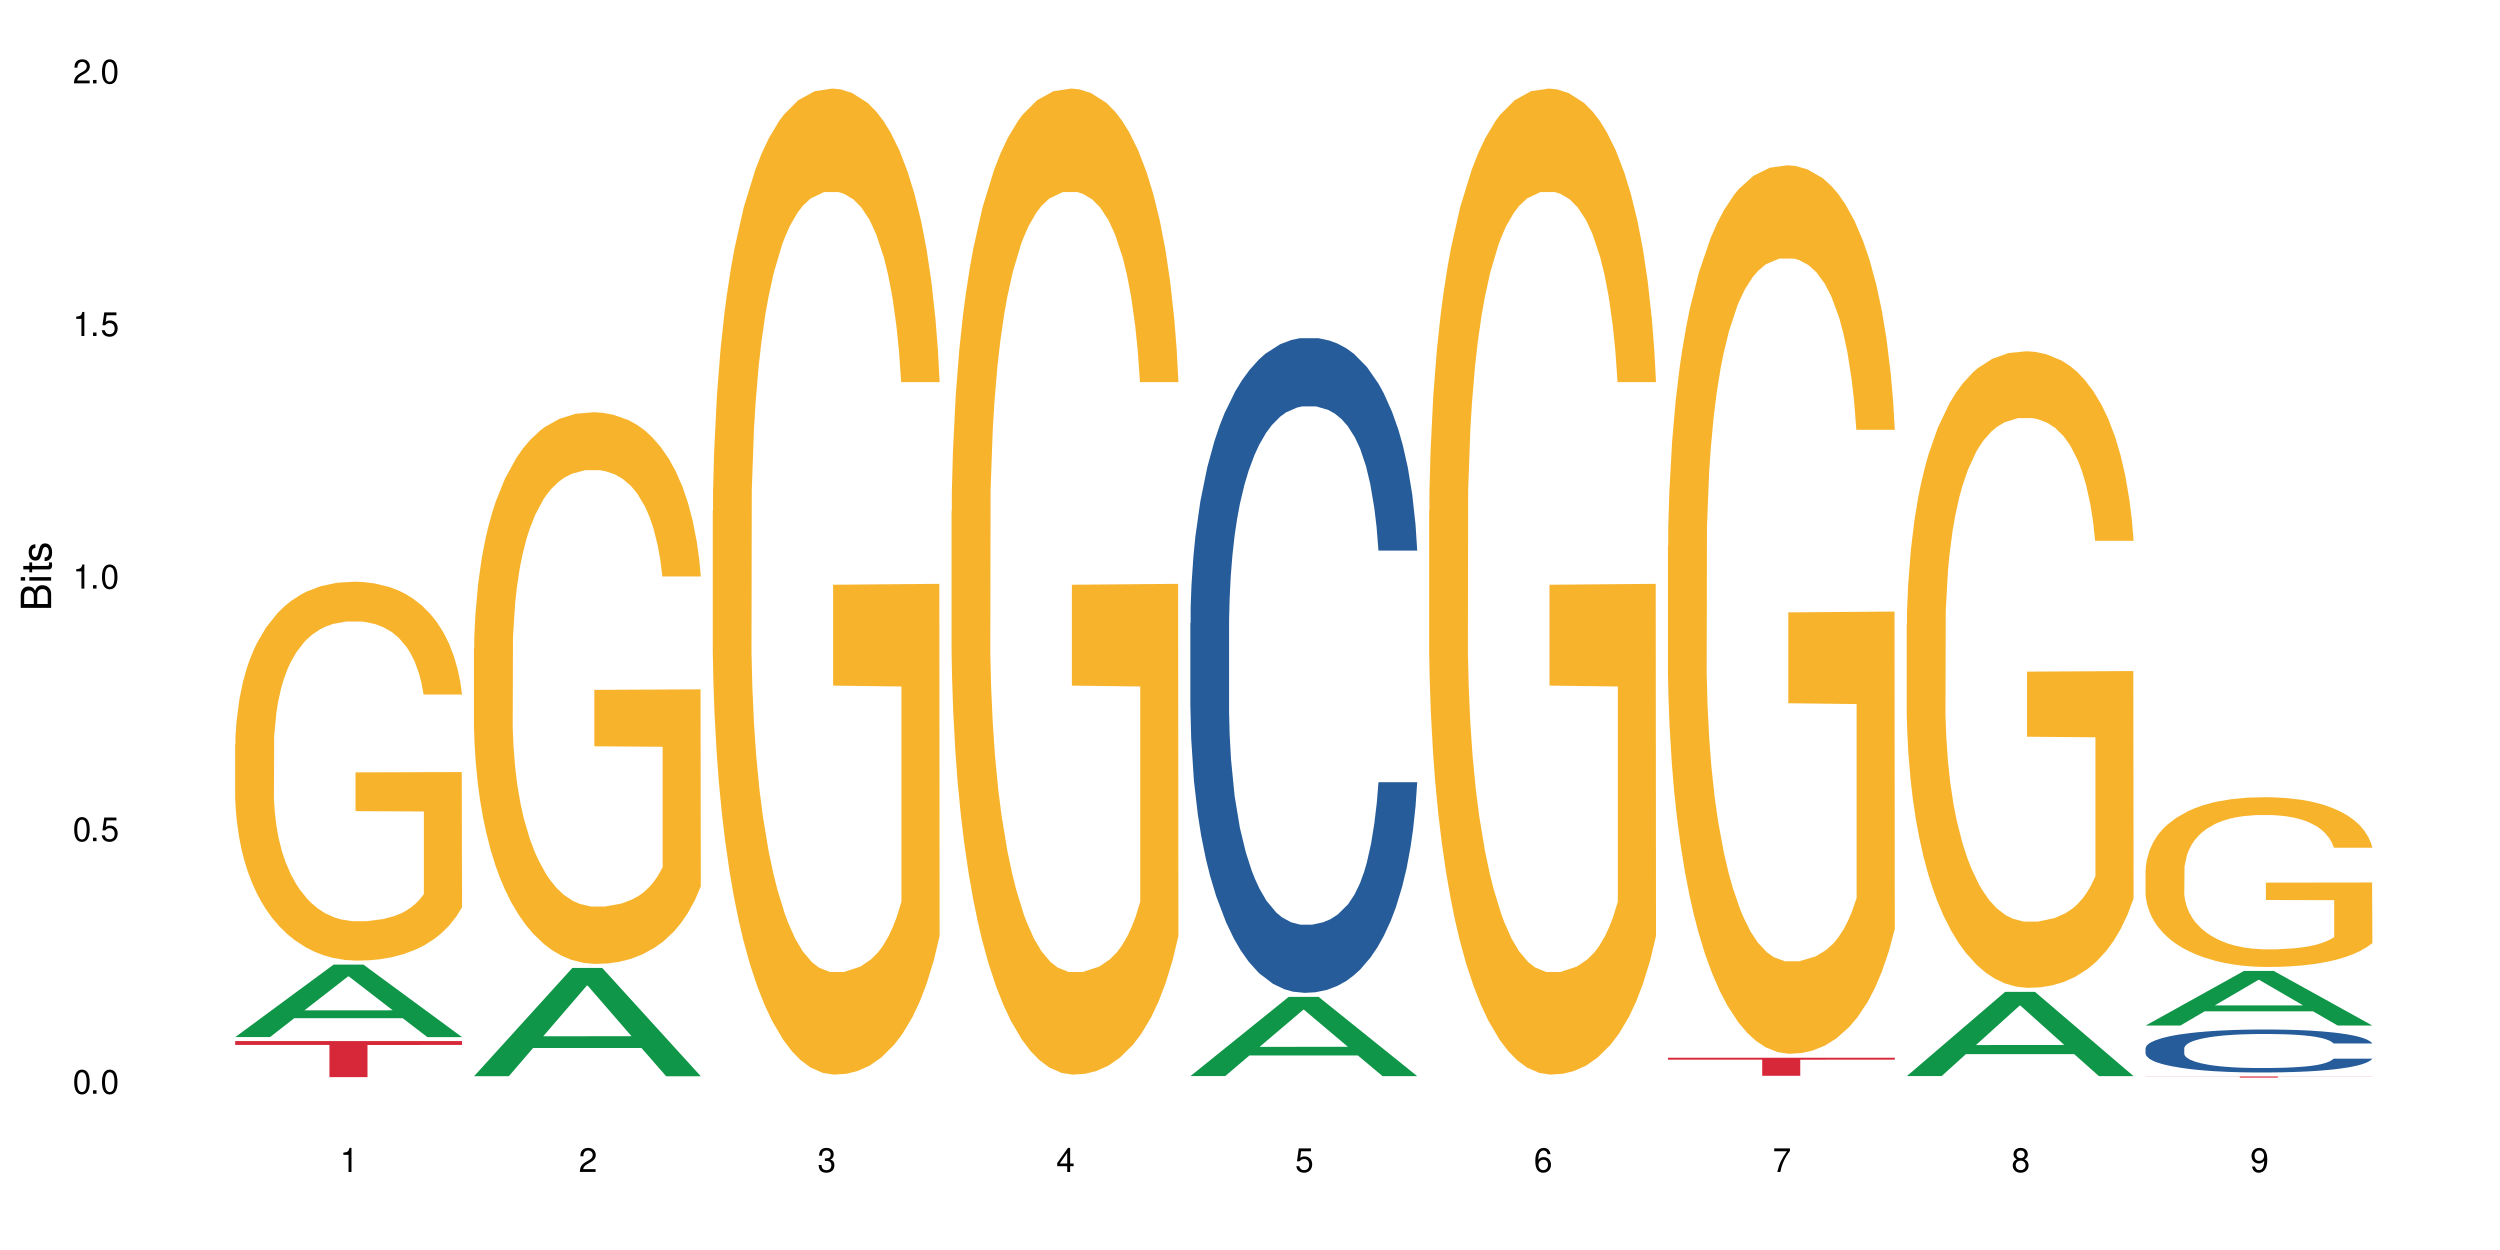 <?xml version="1.0" encoding="UTF-8"?>
<svg xmlns="http://www.w3.org/2000/svg" xmlns:xlink="http://www.w3.org/1999/xlink" width="720" height="360" viewBox="0 0 720 360">
<defs>
<g>
<g id="glyph-0-0">
</g>
<g id="glyph-0-1">
<path d="M 2.641 -6.938 C 2 -6.938 1.422 -6.656 1.078 -6.172 C 0.641 -5.562 0.406 -4.641 0.406 -3.359 C 0.406 -1.016 1.188 0.219 2.641 0.219 C 4.078 0.219 4.859 -1.016 4.859 -3.297 C 4.859 -4.641 4.656 -5.547 4.203 -6.172 C 3.844 -6.656 3.281 -6.938 2.641 -6.938 Z M 2.641 -6.188 C 3.547 -6.188 4 -5.25 4 -3.375 C 4 -1.406 3.562 -0.484 2.625 -0.484 C 1.734 -0.484 1.281 -1.438 1.281 -3.344 C 1.281 -5.25 1.734 -6.188 2.641 -6.188 Z M 2.641 -6.188 "/>
</g>
<g id="glyph-0-2">
<path d="M 1.828 -1 L 0.828 -1 L 0.828 0 L 1.828 0 Z M 1.828 -1 "/>
</g>
<g id="glyph-0-3">
<path d="M 4.562 -6.797 L 1.062 -6.797 L 0.547 -3.094 L 1.328 -3.094 C 1.719 -3.562 2.047 -3.734 2.578 -3.734 C 3.484 -3.734 4.062 -3.109 4.062 -2.094 C 4.062 -1.125 3.484 -0.531 2.578 -0.531 C 1.828 -0.531 1.375 -0.906 1.188 -1.672 L 0.328 -1.672 C 0.453 -1.109 0.547 -0.844 0.75 -0.594 C 1.125 -0.078 1.828 0.219 2.594 0.219 C 3.969 0.219 4.922 -0.781 4.922 -2.219 C 4.922 -3.562 4.031 -4.484 2.719 -4.484 C 2.25 -4.484 1.859 -4.359 1.469 -4.062 L 1.734 -5.969 L 4.562 -5.969 Z M 4.562 -6.797 "/>
</g>
<g id="glyph-0-4">
<path d="M 2.484 -4.938 L 2.484 0 L 3.328 0 L 3.328 -6.938 L 2.766 -6.938 C 2.469 -5.875 2.281 -5.734 0.984 -5.562 L 0.984 -4.938 Z M 2.484 -4.938 "/>
</g>
<g id="glyph-0-5">
<path d="M 4.859 -0.828 L 1.281 -0.828 C 1.359 -1.406 1.672 -1.781 2.5 -2.281 L 3.469 -2.828 C 4.406 -3.344 4.906 -4.062 4.906 -4.906 C 4.906 -5.484 4.672 -6.031 4.266 -6.406 C 3.859 -6.766 3.375 -6.938 2.719 -6.938 C 1.859 -6.938 1.219 -6.625 0.844 -6.031 C 0.609 -5.672 0.5 -5.234 0.484 -4.531 L 1.328 -4.531 C 1.359 -5.016 1.406 -5.281 1.531 -5.516 C 1.75 -5.938 2.188 -6.203 2.703 -6.203 C 3.469 -6.203 4.031 -5.641 4.031 -4.891 C 4.031 -4.344 3.719 -3.859 3.125 -3.516 L 2.234 -3 C 0.812 -2.172 0.406 -1.531 0.328 -0.016 L 4.859 -0.016 Z M 4.859 -0.828 "/>
</g>
<g id="glyph-0-6">
<path d="M 2.125 -3.188 L 2.578 -3.188 C 3.5 -3.188 3.984 -2.766 3.984 -1.922 C 3.984 -1.062 3.469 -0.531 2.594 -0.531 C 1.656 -0.531 1.203 -1 1.156 -2.016 L 0.312 -2.016 C 0.344 -1.453 0.438 -1.094 0.609 -0.781 C 0.953 -0.109 1.625 0.219 2.547 0.219 C 3.953 0.219 4.859 -0.625 4.859 -1.938 C 4.859 -2.828 4.516 -3.297 3.703 -3.594 C 4.344 -3.844 4.656 -4.328 4.656 -5.031 C 4.656 -6.219 3.875 -6.938 2.578 -6.938 C 1.203 -6.938 0.484 -6.172 0.453 -4.703 L 1.297 -4.703 C 1.312 -5.125 1.344 -5.359 1.453 -5.578 C 1.641 -5.969 2.062 -6.203 2.594 -6.203 C 3.344 -6.203 3.797 -5.75 3.797 -5 C 3.797 -4.516 3.609 -4.219 3.25 -4.047 C 3.016 -3.953 2.703 -3.922 2.125 -3.906 Z M 2.125 -3.188 "/>
</g>
<g id="glyph-0-7">
<path d="M 3.141 -1.672 L 3.141 0 L 3.984 0 L 3.984 -1.672 L 4.984 -1.672 L 4.984 -2.438 L 3.984 -2.438 L 3.984 -6.938 L 3.359 -6.938 L 0.266 -2.578 L 0.266 -1.672 Z M 3.141 -2.438 L 1 -2.438 L 3.141 -5.5 Z M 3.141 -2.438 "/>
</g>
<g id="glyph-0-8">
<path d="M 4.781 -5.125 C 4.609 -6.266 3.891 -6.938 2.844 -6.938 C 2.094 -6.938 1.422 -6.578 1.031 -5.953 C 0.594 -5.266 0.406 -4.422 0.406 -3.172 C 0.406 -2 0.578 -1.25 0.984 -0.641 C 1.359 -0.078 1.953 0.219 2.703 0.219 C 3.984 0.219 4.922 -0.75 4.922 -2.094 C 4.922 -3.375 4.062 -4.281 2.844 -4.281 C 2.172 -4.281 1.641 -4.031 1.281 -3.516 C 1.281 -5.234 1.828 -6.188 2.797 -6.188 C 3.391 -6.188 3.797 -5.797 3.938 -5.125 Z M 2.734 -3.531 C 3.547 -3.531 4.062 -2.953 4.062 -2.031 C 4.062 -1.156 3.484 -0.531 2.703 -0.531 C 1.922 -0.531 1.328 -1.188 1.328 -2.078 C 1.328 -2.938 1.906 -3.531 2.734 -3.531 Z M 2.734 -3.531 "/>
</g>
<g id="glyph-0-9">
<path d="M 4.984 -6.797 L 0.438 -6.797 L 0.438 -5.969 L 4.109 -5.969 C 2.5 -3.656 1.828 -2.234 1.328 0 L 2.219 0 C 2.594 -2.172 3.453 -4.047 4.984 -6.094 Z M 4.984 -6.797 "/>
</g>
<g id="glyph-0-10">
<path d="M 3.75 -3.656 C 4.469 -4.094 4.688 -4.438 4.688 -5.078 C 4.688 -6.172 3.844 -6.938 2.641 -6.938 C 1.438 -6.938 0.594 -6.172 0.594 -5.094 C 0.594 -4.438 0.812 -4.094 1.516 -3.656 C 0.734 -3.266 0.359 -2.703 0.359 -1.922 C 0.359 -0.656 1.281 0.219 2.641 0.219 C 3.984 0.219 4.922 -0.656 4.922 -1.922 C 4.922 -2.703 4.531 -3.266 3.75 -3.656 Z M 2.641 -6.188 C 3.359 -6.188 3.812 -5.75 3.812 -5.062 C 3.812 -4.406 3.344 -3.984 2.641 -3.984 C 1.922 -3.984 1.453 -4.406 1.453 -5.078 C 1.453 -5.75 1.922 -6.188 2.641 -6.188 Z M 2.641 -3.266 C 3.484 -3.266 4.062 -2.719 4.062 -1.906 C 4.062 -1.078 3.484 -0.531 2.625 -0.531 C 1.797 -0.531 1.219 -1.094 1.219 -1.906 C 1.219 -2.719 1.781 -3.266 2.641 -3.266 Z M 2.641 -3.266 "/>
</g>
<g id="glyph-0-11">
<path d="M 0.516 -1.578 C 0.672 -0.453 1.406 0.219 2.438 0.219 C 3.188 0.219 3.859 -0.141 4.266 -0.766 C 4.688 -1.453 4.891 -2.297 4.891 -3.547 C 4.891 -4.719 4.703 -5.453 4.312 -6.078 C 3.938 -6.641 3.344 -6.938 2.594 -6.938 C 1.297 -6.938 0.359 -5.969 0.359 -4.625 C 0.359 -3.344 1.234 -2.453 2.453 -2.453 C 3.094 -2.453 3.578 -2.672 4.016 -3.203 C 4 -1.484 3.469 -0.531 2.5 -0.531 C 1.906 -0.531 1.484 -0.906 1.359 -1.578 Z M 2.578 -6.203 C 3.375 -6.203 3.969 -5.531 3.969 -4.641 C 3.969 -3.797 3.391 -3.188 2.547 -3.188 C 1.734 -3.188 1.234 -3.766 1.234 -4.688 C 1.234 -5.562 1.797 -6.203 2.578 -6.203 Z M 2.578 -6.203 "/>
</g>
<g id="glyph-1-0">
</g>
<g id="glyph-1-1">
<path d="M 0 -0.953 L 0 -4.891 C 0 -5.719 -0.234 -6.344 -0.734 -6.797 C -1.188 -7.234 -1.812 -7.469 -2.5 -7.469 C -3.547 -7.469 -4.188 -7 -4.625 -5.875 C -4.984 -6.688 -5.625 -7.094 -6.531 -7.094 C -7.172 -7.094 -7.734 -6.859 -8.141 -6.391 C -8.562 -5.922 -8.75 -5.344 -8.75 -4.5 L -8.75 -0.953 Z M -4.984 -2.062 L -7.766 -2.062 L -7.766 -4.219 C -7.766 -4.844 -7.688 -5.203 -7.453 -5.5 C -7.219 -5.812 -6.859 -5.969 -6.375 -5.969 C -5.891 -5.969 -5.531 -5.812 -5.297 -5.5 C -5.062 -5.203 -4.984 -4.844 -4.984 -4.219 Z M -0.984 -2.062 L -4 -2.062 L -4 -4.781 C -4 -5.766 -3.438 -6.359 -2.484 -6.359 C -1.547 -6.359 -0.984 -5.766 -0.984 -4.781 Z M -0.984 -2.062 "/>
</g>
<g id="glyph-1-2">
<path d="M -6.281 -1.797 L -6.281 -0.797 L 0 -0.797 L 0 -1.797 Z M -8.75 -1.797 L -8.75 -0.797 L -7.484 -0.797 L -7.484 -1.797 Z M -8.75 -1.797 "/>
</g>
<g id="glyph-1-3">
<path d="M -6.281 -3.047 L -6.281 -2.016 L -8.016 -2.016 L -8.016 -1.016 L -6.281 -1.016 L -6.281 -0.172 L -5.469 -0.172 L -5.469 -1.016 L -0.719 -1.016 C -0.078 -1.016 0.281 -1.453 0.281 -2.234 C 0.281 -2.5 0.25 -2.719 0.188 -3.047 L -0.641 -3.047 C -0.609 -2.906 -0.594 -2.766 -0.594 -2.562 C -0.594 -2.141 -0.719 -2.016 -1.156 -2.016 L -5.469 -2.016 L -5.469 -3.047 Z M -6.281 -3.047 "/>
</g>
<g id="glyph-1-4">
<path d="M -4.531 -5.25 C -5.766 -5.25 -6.469 -4.422 -6.469 -2.969 C -6.469 -1.516 -5.719 -0.562 -4.547 -0.562 C -3.562 -0.562 -3.094 -1.062 -2.734 -2.562 L -2.516 -3.484 C -2.344 -4.188 -2.094 -4.469 -1.641 -4.469 C -1.047 -4.469 -0.641 -3.875 -0.641 -3 C -0.641 -2.453 -0.797 -2 -1.062 -1.75 C -1.25 -1.594 -1.422 -1.531 -1.875 -1.469 L -1.875 -0.406 C -0.422 -0.453 0.281 -1.266 0.281 -2.922 C 0.281 -4.5 -0.5 -5.516 -1.719 -5.516 C -2.656 -5.516 -3.172 -4.984 -3.469 -3.734 L -3.703 -2.766 C -3.891 -1.953 -4.156 -1.609 -4.594 -1.609 C -5.188 -1.609 -5.547 -2.125 -5.547 -2.938 C -5.547 -3.75 -5.203 -4.172 -4.531 -4.203 Z M -4.531 -5.25 "/>
</g>
</g>
</defs>
<rect x="-72" y="-36" width="864" height="432" fill="rgb(100%, 100%, 100%)" fill-opacity="1"/>
<path fill-rule="nonzero" fill="rgb(6.275%, 58.824%, 28.235%)" fill-opacity="1" d="M 67.73 298.672 L 67.801 298.652 L 96.07 277.809 L 104.656 277.809 L 133.066 298.691 L 123.082 298.691 L 115.965 293.238 L 84.762 293.238 L 77.781 298.672 L 67.73 298.672 L 87.766 290.984 L 113.102 290.965 L 100.469 281.219 L 100.328 281.199 L 100.188 281.258 L 87.695 290.965 L 87.766 290.984 Z M 67.73 298.672 "/>
<path fill-rule="nonzero" fill="rgb(96.863%, 70.196%, 16.863%)" fill-opacity="1" d="M 67.73 214.273 L 67.812 214.176 L 67.812 212.18 L 68.129 207.695 L 68.926 201.516 L 69.961 196.434 L 71.078 192.449 L 71.793 190.355 L 72.988 187.363 L 74.023 185.172 L 76.656 180.688 L 80 176.5 L 81.832 174.707 L 83.906 173.012 L 86.852 171.121 L 88.207 170.422 L 92.352 168.828 L 97.051 167.832 L 102.23 167.531 L 104.621 167.633 L 107.887 168.031 L 112.348 169.125 L 114.898 170.121 L 116.891 171.121 L 118.961 172.414 L 121.512 174.41 L 123.902 176.801 L 125.816 179.191 L 127.727 182.184 L 129.32 185.371 L 130.676 188.859 L 131.871 193.047 L 132.586 196.535 L 133.066 200.023 L 121.988 200.023 L 121.352 196.535 L 120.637 193.844 L 119.441 190.555 L 118.246 188.164 L 117.051 186.27 L 114.82 183.676 L 112.906 182.082 L 110.516 180.688 L 108.207 179.789 L 105.578 179.191 L 103.984 178.992 L 99.762 178.992 L 95.938 179.691 L 93.707 180.488 L 92.113 181.285 L 89.879 182.781 L 88.527 183.977 L 87.73 184.773 L 85.34 187.863 L 83.746 190.652 L 82.871 192.547 L 81.754 195.539 L 80.957 198.227 L 80.082 202.215 L 79.602 205.203 L 78.965 211.98 L 78.887 229.922 L 79.125 233.711 L 79.602 237.797 L 80.238 241.383 L 81.195 245.172 L 82.152 248.062 L 83.824 251.949 L 85.258 254.539 L 86.375 256.234 L 88.527 258.926 L 89.402 259.82 L 91.473 261.613 L 93.625 263.012 L 96.254 264.207 L 98.246 264.805 L 101.434 265.305 L 105.496 265.305 L 110.277 264.703 L 113.305 263.906 L 115.379 263.109 L 116.73 262.414 L 118.406 261.316 L 119.602 260.32 L 120.715 259.223 L 122.07 257.527 L 122.07 233.711 L 102.391 233.609 L 102.391 222.445 L 132.984 222.348 L 133.066 261.316 L 131.391 264.008 L 129.32 266.598 L 127.328 268.59 L 125.258 270.285 L 122.309 272.18 L 119.918 273.375 L 116.254 274.77 L 112.906 275.668 L 109.402 276.266 L 106.293 276.566 L 102.629 276.664 L 99.363 276.465 L 95.855 275.867 L 93.066 275.07 L 90.52 274.074 L 87.969 272.777 L 84.781 270.684 L 82.711 268.992 L 80.559 266.898 L 78.406 264.406 L 76.496 261.715 L 75.219 259.621 L 73.945 257.23 L 72.59 254.238 L 71.316 250.852 L 70.359 247.762 L 69.484 244.273 L 68.848 240.984 L 68.211 236.5 L 67.891 232.91 L 67.73 229.82 Z M 67.73 214.273 "/>
<path fill-rule="nonzero" fill="rgb(83.922%, 15.686%, 22.353%)" fill-opacity="1" d="M 67.73 299.836 L 133.066 299.836 L 133.066 300.945 L 105.836 300.957 L 105.836 310.207 L 94.879 310.207 L 94.879 300.965 L 94.723 300.945 L 67.73 300.945 Z M 67.73 299.836 "/>
<path fill-rule="nonzero" fill="rgb(6.275%, 58.824%, 28.235%)" fill-opacity="1" d="M 136.504 309.938 L 136.574 309.91 L 164.844 278.758 L 173.43 278.758 L 201.836 309.969 L 191.855 309.969 L 184.738 301.82 L 153.535 301.82 L 146.555 309.938 L 136.504 309.938 L 156.535 298.449 L 181.875 298.422 L 169.242 283.855 L 169.102 283.828 L 168.961 283.914 L 156.469 298.422 L 156.535 298.449 Z M 136.504 309.938 "/>
<path fill-rule="nonzero" fill="rgb(96.863%, 70.196%, 16.863%)" fill-opacity="1" d="M 136.504 186.781 L 136.582 186.633 L 136.582 183.734 L 136.902 177.203 L 137.699 168.207 L 138.734 160.805 L 139.852 155.004 L 140.566 151.953 L 141.762 147.602 L 142.797 144.41 L 145.426 137.879 L 148.773 131.785 L 150.605 129.176 L 152.68 126.707 L 155.625 123.949 L 156.98 122.934 L 161.125 120.613 L 165.824 119.16 L 171.004 118.727 L 173.395 118.871 L 176.66 119.453 L 181.121 121.047 L 183.672 122.5 L 185.664 123.949 L 187.734 125.836 L 190.285 128.738 L 192.676 132.223 L 194.586 135.703 L 196.5 140.055 L 198.094 144.699 L 199.449 149.777 L 200.645 155.871 L 201.359 160.953 L 201.836 166.031 L 190.762 166.031 L 190.125 160.953 L 189.41 157.035 L 188.215 152.246 L 187.02 148.762 L 185.824 146.004 L 183.594 142.234 L 181.68 139.91 L 179.289 137.879 L 176.98 136.574 L 174.348 135.703 L 172.758 135.414 L 168.535 135.414 L 164.707 136.43 L 162.477 137.59 L 160.883 138.75 L 158.652 140.926 L 157.301 142.668 L 156.504 143.828 L 154.113 148.328 L 152.52 152.391 L 151.641 155.148 L 150.527 159.5 L 149.73 163.418 L 148.852 169.223 L 148.375 173.574 L 147.738 183.441 L 147.66 209.562 L 147.898 215.074 L 148.375 221.023 L 149.012 226.246 L 149.969 231.762 L 150.926 235.969 L 152.598 241.629 L 154.031 245.402 L 155.148 247.867 L 157.301 251.785 L 158.176 253.09 L 160.246 255.703 L 162.398 257.734 L 165.027 259.477 L 167.02 260.348 L 170.207 261.074 L 174.27 261.074 L 179.051 260.203 L 182.078 259.043 L 184.148 257.879 L 185.504 256.863 L 187.176 255.27 L 188.371 253.816 L 189.488 252.223 L 190.844 249.754 L 190.844 215.074 L 171.164 214.93 L 171.164 198.68 L 201.758 198.531 L 201.836 255.27 L 200.164 259.188 L 198.094 262.957 L 196.102 265.859 L 194.031 268.328 L 191.082 271.086 L 188.691 272.824 L 185.027 274.855 L 181.68 276.164 L 178.176 277.035 L 175.066 277.469 L 171.402 277.613 L 168.137 277.324 L 164.629 276.453 L 161.84 275.293 L 159.289 273.84 L 156.742 271.957 L 153.555 268.906 L 151.484 266.441 L 149.332 263.395 L 147.18 259.766 L 145.27 255.848 L 143.992 252.801 L 142.719 249.32 L 141.363 244.965 L 140.09 240.031 L 139.133 235.535 L 138.258 230.457 L 137.617 225.668 L 136.98 219.137 L 136.664 213.914 L 136.504 209.414 Z M 136.504 186.781 "/>
<path fill-rule="nonzero" fill="rgb(96.863%, 70.196%, 16.863%)" fill-opacity="1" d="M 205.277 147.137 L 205.355 146.879 L 205.355 141.691 L 205.676 130.02 L 206.473 113.941 L 207.508 100.715 L 208.621 90.34 L 209.34 84.895 L 210.535 77.113 L 211.57 71.406 L 214.199 59.734 L 217.547 48.844 L 219.379 44.172 L 221.449 39.766 L 224.398 34.836 L 225.754 33.02 L 229.895 28.871 L 234.598 26.277 L 239.777 25.5 L 242.168 25.758 L 245.434 26.797 L 249.895 29.648 L 252.445 32.242 L 254.438 34.836 L 256.508 38.207 L 259.059 43.395 L 261.449 49.621 L 263.359 55.844 L 265.273 63.625 L 266.867 71.926 L 268.219 81.004 L 269.414 91.895 L 270.133 100.973 L 270.609 110.051 L 259.535 110.051 L 258.898 100.973 L 258.18 93.969 L 256.984 85.41 L 255.789 79.188 L 254.594 74.258 L 252.363 67.516 L 250.453 63.367 L 248.062 59.734 L 245.75 57.402 L 243.121 55.844 L 241.527 55.324 L 237.305 55.324 L 233.48 57.141 L 231.25 59.215 L 229.656 61.293 L 227.426 65.18 L 226.07 68.293 L 225.273 70.367 L 222.883 78.41 L 221.293 85.672 L 220.414 90.598 L 219.301 98.379 L 218.504 105.383 L 217.625 115.758 L 217.148 123.535 L 216.512 141.172 L 216.43 187.855 L 216.672 197.711 L 217.148 208.348 L 217.785 217.684 L 218.742 227.539 L 219.699 235.059 L 221.371 245.176 L 222.805 251.918 L 223.922 256.328 L 226.07 263.328 L 226.949 265.664 L 229.02 270.332 L 231.172 273.965 L 233.801 277.074 L 235.793 278.633 L 238.98 279.93 L 243.043 279.93 L 247.824 278.371 L 250.852 276.297 L 252.922 274.223 L 254.277 272.406 L 255.949 269.555 L 257.145 266.961 L 258.262 264.109 L 259.613 259.699 L 259.613 197.711 L 239.934 197.453 L 239.934 168.406 L 270.531 168.145 L 270.609 269.555 L 268.938 276.559 L 266.867 283.301 L 264.875 288.488 L 262.801 292.895 L 259.855 297.824 L 257.465 300.938 L 253.801 304.566 L 250.453 306.902 L 246.945 308.457 L 243.84 309.234 L 240.176 309.496 L 236.906 308.977 L 233.402 307.422 L 230.613 305.344 L 228.062 302.75 L 225.516 299.379 L 222.328 293.934 L 220.254 289.523 L 218.105 284.078 L 215.953 277.594 L 214.039 270.59 L 212.766 265.145 L 211.492 258.922 L 210.137 251.141 L 208.863 242.32 L 207.906 234.281 L 207.027 225.203 L 206.391 216.645 L 205.754 204.977 L 205.438 195.637 L 205.277 187.598 Z M 205.277 147.137 "/>
<path fill-rule="nonzero" fill="rgb(96.863%, 70.196%, 16.863%)" fill-opacity="1" d="M 274.051 147.137 L 274.129 146.879 L 274.129 141.691 L 274.449 130.02 L 275.246 113.941 L 276.281 100.715 L 277.395 90.34 L 278.113 84.895 L 279.309 77.113 L 280.344 71.406 L 282.973 59.734 L 286.32 48.844 L 288.152 44.172 L 290.223 39.766 L 293.172 34.836 L 294.527 33.02 L 298.668 28.871 L 303.371 26.277 L 308.547 25.5 L 310.938 25.758 L 314.207 26.797 L 318.668 29.648 L 321.219 32.242 L 323.207 34.836 L 325.281 38.207 L 327.832 43.395 L 330.219 49.621 L 332.133 55.844 L 334.043 63.625 L 335.637 71.926 L 336.992 81.004 L 338.188 91.895 L 338.906 100.973 L 339.383 110.051 L 328.309 110.051 L 327.672 100.973 L 326.953 93.969 L 325.758 85.41 L 324.562 79.188 L 323.367 74.258 L 321.137 67.516 L 319.227 63.367 L 316.836 59.734 L 314.523 57.402 L 311.895 55.844 L 310.301 55.324 L 306.078 55.324 L 302.254 57.141 L 300.023 59.215 L 298.43 61.293 L 296.199 65.18 L 294.844 68.293 L 294.047 70.367 L 291.656 78.41 L 290.062 85.672 L 289.188 90.598 L 288.07 98.379 L 287.273 105.383 L 286.398 115.758 L 285.922 123.535 L 285.285 141.172 L 285.203 187.855 L 285.441 197.711 L 285.922 208.348 L 286.559 217.684 L 287.516 227.539 L 288.469 235.059 L 290.145 245.176 L 291.578 251.918 L 292.691 256.328 L 294.844 263.328 L 295.723 265.664 L 297.793 270.332 L 299.945 273.965 L 302.574 277.074 L 304.566 278.633 L 307.75 279.93 L 311.816 279.93 L 316.598 278.371 L 319.625 276.297 L 321.695 274.223 L 323.051 272.406 L 324.723 269.555 L 325.918 266.961 L 327.035 264.109 L 328.387 259.699 L 328.387 197.711 L 308.707 197.453 L 308.707 168.406 L 339.305 168.145 L 339.383 269.555 L 337.711 276.559 L 335.637 283.301 L 333.645 288.488 L 331.574 292.895 L 328.625 297.824 L 326.238 300.938 L 322.57 304.566 L 319.227 306.902 L 315.719 308.457 L 312.613 309.234 L 308.945 309.496 L 305.68 308.977 L 302.176 307.422 L 299.387 305.344 L 296.836 302.75 L 294.285 299.379 L 291.102 293.934 L 289.027 289.523 L 286.875 284.078 L 284.727 277.594 L 282.812 270.59 L 281.539 265.145 L 280.266 258.922 L 278.91 251.141 L 277.633 242.32 L 276.68 234.281 L 275.801 225.203 L 275.164 216.645 L 274.527 204.977 L 274.207 195.637 L 274.051 187.598 Z M 274.051 147.137 "/>
<path fill-rule="nonzero" fill="rgb(6.275%, 58.824%, 28.235%)" fill-opacity="1" d="M 342.82 309.902 L 342.891 309.883 L 371.16 287.09 L 379.746 287.09 L 408.156 309.926 L 398.176 309.926 L 391.055 303.965 L 359.852 303.965 L 352.875 309.902 L 342.82 309.902 L 362.855 301.496 L 388.191 301.477 L 375.559 290.82 L 375.418 290.797 L 375.281 290.863 L 362.785 301.477 L 362.855 301.496 Z M 342.82 309.902 "/>
<path fill-rule="nonzero" fill="rgb(14.51%, 36.078%, 60%)" fill-opacity="1" d="M 342.82 179.438 L 342.902 179.262 L 342.902 175.125 L 343.141 168.578 L 343.699 160.305 L 344.258 154.617 L 345.691 144.449 L 347.684 134.625 L 349.754 127.043 L 351.266 122.562 L 352.621 119.113 L 355.73 112.738 L 357.723 109.465 L 359.871 106.535 L 362.5 103.602 L 364.414 101.879 L 368.715 99.121 L 371.902 97.918 L 374.375 97.398 L 379.711 97.398 L 382.898 98.09 L 385.211 98.949 L 387.758 100.328 L 389.91 101.879 L 393.656 105.672 L 397 110.496 L 398.516 113.254 L 400.906 118.598 L 402.738 123.77 L 404.012 128.25 L 405.445 134.625 L 406.723 142.383 L 407.68 151.172 L 408.156 158.582 L 397 158.582 L 396.445 151.688 L 395.805 146.344 L 394.609 139.277 L 393.414 134.281 L 391.742 129.281 L 390.23 126.008 L 388.156 122.734 L 386.324 120.664 L 384.414 119.113 L 382.578 118.082 L 379.074 117.047 L 375.012 117.047 L 373.496 117.391 L 370.391 118.77 L 368.715 119.977 L 366.324 122.391 L 364.652 124.629 L 362.66 128.078 L 361.305 131.008 L 359.633 135.488 L 358.438 139.453 L 357.082 145.141 L 356.285 149.449 L 355.57 154.273 L 354.934 159.961 L 354.453 165.992 L 354.137 172.371 L 353.977 178.574 L 353.977 205.289 L 354.137 211.492 L 354.535 218.73 L 355.57 229.242 L 357.082 238.379 L 358.836 245.617 L 360.508 250.785 L 361.465 253.199 L 362.742 255.957 L 364.734 259.402 L 367.602 262.852 L 369.273 264.23 L 371.824 265.609 L 374.453 266.297 L 377.957 266.297 L 381.066 265.609 L 383.137 264.746 L 385.289 263.367 L 388.238 260.438 L 390.07 257.68 L 391.664 254.406 L 392.859 251.133 L 393.656 248.375 L 394.852 243.031 L 395.805 237.172 L 396.523 231.141 L 397 225.281 L 408.156 225.281 L 407.68 232.172 L 406.961 238.895 L 406.242 243.895 L 405.129 249.926 L 403.852 255.27 L 402.02 261.301 L 400.508 265.266 L 398.516 269.574 L 396.684 272.848 L 394.691 275.777 L 391.742 279.223 L 389.832 280.945 L 387.758 282.5 L 385.289 283.879 L 382.18 285.082 L 378.836 285.773 L 375.727 285.945 L 372.383 285.602 L 369.91 284.91 L 366.645 283.359 L 362.582 280.258 L 359.633 276.984 L 357.324 273.707 L 355.332 270.262 L 353.102 265.609 L 350.23 258.023 L 348.48 252.164 L 347.285 247.34 L 345.93 240.617 L 344.973 234.586 L 343.859 224.934 L 343.062 212.699 L 342.82 203.219 Z M 342.82 179.438 "/>
<path fill-rule="nonzero" fill="rgb(96.863%, 70.196%, 16.863%)" fill-opacity="1" d="M 411.594 147.137 L 411.676 146.879 L 411.676 141.691 L 411.992 130.02 L 412.789 113.941 L 413.824 100.715 L 414.941 90.34 L 415.656 84.895 L 416.852 77.113 L 417.891 71.406 L 420.52 59.734 L 423.863 48.844 L 425.695 44.172 L 427.77 39.766 L 430.715 34.836 L 432.07 33.02 L 436.215 28.871 L 440.914 26.277 L 446.094 25.5 L 448.484 25.758 L 451.75 26.797 L 456.211 29.648 L 458.762 32.242 L 460.754 34.836 L 462.824 38.207 L 465.375 43.395 L 467.766 49.621 L 469.68 55.844 L 471.59 63.625 L 473.184 71.926 L 474.539 81.004 L 475.734 91.895 L 476.449 100.973 L 476.93 110.051 L 465.855 110.051 L 465.215 100.973 L 464.5 93.969 L 463.305 85.41 L 462.109 79.188 L 460.914 74.258 L 458.684 67.516 L 456.77 63.367 L 454.379 59.734 L 452.07 57.402 L 449.441 55.844 L 447.848 55.324 L 443.625 55.324 L 439.801 57.141 L 437.57 59.215 L 435.977 61.293 L 433.746 65.18 L 432.391 68.293 L 431.594 70.367 L 429.203 78.41 L 427.609 85.672 L 426.734 90.598 L 425.617 98.379 L 424.82 105.383 L 423.945 115.758 L 423.465 123.535 L 422.828 141.172 L 422.75 187.855 L 422.988 197.711 L 423.465 208.348 L 424.105 217.684 L 425.059 227.539 L 426.016 235.059 L 427.688 245.176 L 429.125 251.918 L 430.238 256.328 L 432.391 263.328 L 433.266 265.664 L 435.336 270.332 L 437.488 273.965 L 440.117 277.074 L 442.109 278.633 L 445.297 279.93 L 449.359 279.93 L 454.141 278.371 L 457.168 276.297 L 459.242 274.223 L 460.594 272.406 L 462.27 269.555 L 463.465 266.961 L 464.578 264.109 L 465.934 259.699 L 465.934 197.711 L 446.254 197.453 L 446.254 168.406 L 476.848 168.145 L 476.93 269.555 L 475.254 276.559 L 473.184 283.301 L 471.191 288.488 L 469.121 292.895 L 466.172 297.824 L 463.781 300.938 L 460.117 304.566 L 456.77 306.902 L 453.266 308.457 L 450.156 309.234 L 446.492 309.496 L 443.227 308.977 L 439.719 307.422 L 436.93 305.344 L 434.383 302.75 L 431.832 299.379 L 428.645 293.934 L 426.574 289.523 L 424.422 284.078 L 422.27 277.594 L 420.359 270.59 L 419.082 265.145 L 417.809 258.922 L 416.453 251.141 L 415.18 242.32 L 414.223 234.281 L 413.348 225.203 L 412.711 216.645 L 412.074 204.977 L 411.754 195.637 L 411.594 187.598 Z M 411.594 147.137 "/>
<path fill-rule="nonzero" fill="rgb(96.863%, 70.196%, 16.863%)" fill-opacity="1" d="M 480.367 157.199 L 480.445 156.965 L 480.445 152.293 L 480.766 141.777 L 481.562 127.289 L 482.598 115.371 L 483.715 106.023 L 484.43 101.113 L 485.625 94.105 L 486.66 88.961 L 489.289 78.445 L 492.637 68.633 L 494.469 64.426 L 496.543 60.453 L 499.488 56.012 L 500.844 54.375 L 504.988 50.637 L 509.688 48.301 L 514.867 47.598 L 517.258 47.832 L 520.523 48.77 L 524.984 51.34 L 527.535 53.676 L 529.527 56.012 L 531.598 59.051 L 534.148 63.723 L 536.539 69.332 L 538.449 74.941 L 540.363 81.953 L 541.957 89.43 L 543.312 97.609 L 544.508 107.426 L 545.223 115.602 L 545.703 123.781 L 534.625 123.781 L 533.988 115.602 L 533.273 109.293 L 532.078 101.582 L 530.883 95.973 L 529.688 91.535 L 527.457 85.457 L 525.543 81.719 L 523.152 78.445 L 520.844 76.344 L 518.215 74.941 L 516.621 74.473 L 512.398 74.473 L 508.574 76.109 L 506.34 77.98 L 504.746 79.848 L 502.516 83.355 L 501.164 86.16 L 500.367 88.027 L 497.977 95.273 L 496.383 101.816 L 495.504 106.254 L 494.391 113.266 L 493.594 119.578 L 492.719 128.922 L 492.238 135.934 L 491.602 151.824 L 491.523 193.891 L 491.762 202.77 L 492.238 212.352 L 492.875 220.766 L 493.832 229.645 L 494.789 236.422 L 496.461 245.535 L 497.895 251.613 L 499.012 255.586 L 501.164 261.895 L 502.039 263.996 L 504.109 268.203 L 506.262 271.477 L 508.891 274.281 L 510.883 275.684 L 514.07 276.852 L 518.133 276.852 L 522.914 275.449 L 525.941 273.578 L 528.012 271.711 L 529.367 270.074 L 531.039 267.504 L 532.234 265.164 L 533.352 262.594 L 534.707 258.621 L 534.707 202.77 L 515.027 202.535 L 515.027 176.363 L 545.621 176.129 L 545.703 267.504 L 544.027 273.812 L 541.957 279.887 L 539.965 284.562 L 537.895 288.535 L 534.945 292.977 L 532.555 295.777 L 528.891 299.051 L 525.543 301.152 L 522.039 302.555 L 518.93 303.258 L 515.266 303.492 L 512 303.023 L 508.492 301.621 L 505.703 299.754 L 503.156 297.414 L 500.605 294.379 L 497.418 289.469 L 495.348 285.496 L 493.195 280.59 L 491.043 274.746 L 489.133 268.438 L 487.855 263.531 L 486.582 257.922 L 485.227 250.91 L 483.953 242.965 L 482.996 235.719 L 482.121 227.543 L 481.484 219.828 L 480.844 209.312 L 480.527 200.902 L 480.367 193.656 Z M 480.367 157.199 "/>
<path fill-rule="nonzero" fill="rgb(83.922%, 15.686%, 22.353%)" fill-opacity="1" d="M 480.367 304.637 L 545.703 304.637 L 545.703 305.191 L 518.473 305.195 L 518.473 309.824 L 507.516 309.824 L 507.516 305.199 L 507.359 305.191 L 480.367 305.191 Z M 480.367 304.637 "/>
<path fill-rule="nonzero" fill="rgb(6.275%, 58.824%, 28.235%)" fill-opacity="1" d="M 549.141 309.91 L 549.211 309.887 L 577.48 285.652 L 586.066 285.652 L 614.473 309.934 L 604.492 309.934 L 597.371 303.594 L 566.172 303.594 L 559.191 309.91 L 549.141 309.91 L 569.172 300.973 L 594.512 300.949 L 581.875 289.617 L 581.738 289.598 L 581.598 289.664 L 569.102 300.949 L 569.172 300.973 Z M 549.141 309.91 "/>
<path fill-rule="nonzero" fill="rgb(96.863%, 70.196%, 16.863%)" fill-opacity="1" d="M 549.141 179.695 L 549.219 179.527 L 549.219 176.18 L 549.539 168.645 L 550.336 158.266 L 551.371 149.727 L 552.484 143.027 L 553.203 139.512 L 554.398 134.488 L 555.434 130.805 L 558.062 123.27 L 561.41 116.238 L 563.242 113.223 L 565.312 110.379 L 568.262 107.195 L 569.617 106.023 L 573.758 103.348 L 578.461 101.672 L 583.641 101.168 L 586.031 101.336 L 589.297 102.008 L 593.758 103.848 L 596.309 105.523 L 598.301 107.195 L 600.371 109.375 L 602.922 112.723 L 605.312 116.742 L 607.223 120.758 L 609.137 125.781 L 610.73 131.141 L 612.082 137 L 613.277 144.031 L 613.996 149.891 L 614.473 155.754 L 603.398 155.754 L 602.762 149.891 L 602.043 145.371 L 600.848 139.848 L 599.652 135.828 L 598.461 132.648 L 596.227 128.293 L 594.316 125.613 L 591.926 123.27 L 589.613 121.762 L 586.984 120.758 L 585.391 120.426 L 581.168 120.426 L 577.344 121.598 L 575.113 122.934 L 573.52 124.273 L 571.289 126.785 L 569.934 128.797 L 569.137 130.137 L 566.75 135.324 L 565.156 140.012 L 564.277 143.195 L 563.164 148.219 L 562.367 152.738 L 561.488 159.438 L 561.012 164.457 L 560.375 175.844 L 560.293 205.98 L 560.535 212.344 L 561.012 219.211 L 561.648 225.238 L 562.605 231.598 L 563.562 236.453 L 565.234 242.984 L 566.668 247.34 L 567.785 250.184 L 569.934 254.703 L 570.812 256.211 L 572.883 259.227 L 575.035 261.57 L 577.664 263.578 L 579.656 264.582 L 582.844 265.422 L 586.906 265.422 L 591.688 264.418 L 594.715 263.078 L 596.785 261.738 L 598.141 260.566 L 599.812 258.723 L 601.008 257.051 L 602.125 255.207 L 603.48 252.359 L 603.48 212.344 L 583.797 212.176 L 583.797 193.426 L 614.395 193.258 L 614.473 258.723 L 612.801 263.242 L 610.73 267.598 L 608.738 270.945 L 606.664 273.793 L 603.719 276.973 L 601.328 278.984 L 597.664 281.328 L 594.316 282.832 L 590.809 283.84 L 587.703 284.34 L 584.039 284.508 L 580.77 284.172 L 577.266 283.168 L 574.477 281.828 L 571.926 280.156 L 569.379 277.977 L 566.191 274.461 L 564.117 271.617 L 561.969 268.098 L 559.816 263.914 L 557.902 259.395 L 556.629 255.879 L 555.355 251.859 L 554 246.836 L 552.727 241.145 L 551.77 235.953 L 550.895 230.094 L 550.254 224.566 L 549.617 217.031 L 549.301 211.004 L 549.141 205.816 Z M 549.141 179.695 "/>
<path fill-rule="nonzero" fill="rgb(6.275%, 58.824%, 28.235%)" fill-opacity="1" d="M 617.914 295.348 L 617.98 295.336 L 646.25 279.637 L 654.836 279.637 L 683.246 295.363 L 673.266 295.363 L 666.145 291.258 L 634.945 291.258 L 627.965 295.348 L 617.914 295.348 L 637.945 289.559 L 663.285 289.547 L 650.648 282.207 L 650.512 282.191 L 650.371 282.234 L 637.875 289.547 L 637.945 289.559 Z M 617.914 295.348 "/>
<path fill-rule="nonzero" fill="rgb(14.51%, 36.078%, 60%)" fill-opacity="1" d="M 617.914 301.891 L 617.992 301.879 L 617.992 301.609 L 618.23 301.18 L 618.789 300.637 L 619.348 300.262 L 620.781 299.594 L 622.773 298.949 L 624.844 298.453 L 626.359 298.16 L 627.711 297.934 L 630.82 297.516 L 632.812 297.301 L 634.965 297.109 L 637.594 296.914 L 639.504 296.801 L 643.809 296.621 L 646.996 296.543 L 649.465 296.508 L 654.801 296.508 L 657.988 296.555 L 660.301 296.609 L 662.852 296.699 L 665 296.801 L 668.746 297.051 L 672.094 297.367 L 673.605 297.547 L 675.996 297.898 L 677.828 298.238 L 679.102 298.531 L 680.539 298.949 L 681.812 299.461 L 682.77 300.035 L 683.246 300.523 L 672.094 300.523 L 671.535 300.07 L 670.898 299.719 L 669.703 299.254 L 668.508 298.93 L 666.832 298.602 L 665.32 298.387 L 663.246 298.172 L 661.414 298.035 L 659.504 297.934 L 657.672 297.863 L 654.164 297.797 L 650.102 297.797 L 648.586 297.82 L 645.48 297.91 L 643.809 297.988 L 641.418 298.148 L 639.742 298.293 L 637.75 298.52 L 636.398 298.715 L 634.723 299.008 L 633.527 299.266 L 632.176 299.641 L 631.379 299.922 L 630.66 300.238 L 630.023 300.613 L 629.547 301.008 L 629.227 301.426 L 629.066 301.832 L 629.066 303.586 L 629.227 303.992 L 629.625 304.469 L 630.66 305.156 L 632.176 305.758 L 633.926 306.23 L 635.602 306.57 L 636.559 306.73 L 637.832 306.91 L 639.824 307.137 L 642.691 307.363 L 644.363 307.453 L 646.914 307.543 L 649.543 307.59 L 653.051 307.59 L 656.156 307.543 L 658.227 307.488 L 660.379 307.398 L 663.328 307.203 L 665.16 307.023 L 666.754 306.809 L 667.949 306.594 L 668.746 306.414 L 669.941 306.062 L 670.898 305.68 L 671.613 305.281 L 672.094 304.898 L 683.246 304.898 L 682.77 305.352 L 682.051 305.793 L 681.336 306.121 L 680.219 306.516 L 678.945 306.867 L 677.113 307.262 L 675.598 307.52 L 673.605 307.805 L 671.773 308.02 L 669.781 308.211 L 666.832 308.438 L 664.922 308.551 L 662.852 308.652 L 660.379 308.742 L 657.273 308.82 L 653.926 308.867 L 650.82 308.879 L 647.473 308.855 L 645.004 308.809 L 641.734 308.707 L 637.672 308.504 L 634.723 308.289 L 632.414 308.074 L 630.422 307.848 L 628.191 307.543 L 625.324 307.047 L 623.57 306.66 L 622.375 306.344 L 621.02 305.906 L 620.062 305.508 L 618.949 304.875 L 618.152 304.074 L 617.914 303.449 Z M 617.914 301.891 "/>
<path fill-rule="nonzero" fill="rgb(96.863%, 70.196%, 16.863%)" fill-opacity="1" d="M 617.914 250.539 L 617.992 250.492 L 617.992 249.602 L 618.312 247.59 L 619.109 244.82 L 620.145 242.543 L 621.258 240.758 L 621.977 239.82 L 623.172 238.48 L 624.207 237.5 L 626.836 235.488 L 630.184 233.613 L 632.016 232.809 L 634.086 232.051 L 637.035 231.203 L 638.391 230.891 L 642.531 230.176 L 647.234 229.727 L 652.414 229.594 L 654.801 229.641 L 658.07 229.816 L 662.531 230.309 L 665.082 230.754 L 667.074 231.203 L 669.145 231.781 L 671.695 232.676 L 674.082 233.746 L 675.996 234.82 L 677.91 236.16 L 679.5 237.586 L 680.855 239.152 L 682.051 241.027 L 682.77 242.59 L 683.246 244.152 L 672.172 244.152 L 671.535 242.59 L 670.816 241.383 L 669.621 239.91 L 668.426 238.84 L 667.23 237.988 L 665 236.828 L 663.09 236.113 L 660.699 235.488 L 658.387 235.086 L 655.758 234.82 L 654.164 234.73 L 649.941 234.73 L 646.117 235.043 L 643.887 235.398 L 642.293 235.758 L 640.062 236.426 L 638.707 236.961 L 637.91 237.32 L 635.52 238.703 L 633.926 239.953 L 633.051 240.805 L 631.934 242.141 L 631.141 243.348 L 630.262 245.133 L 629.785 246.473 L 629.148 249.512 L 629.066 257.547 L 629.305 259.246 L 629.785 261.078 L 630.422 262.684 L 631.379 264.383 L 632.332 265.676 L 634.008 267.418 L 635.441 268.578 L 636.559 269.34 L 638.707 270.543 L 639.586 270.945 L 641.656 271.75 L 643.809 272.375 L 646.438 272.91 L 648.43 273.18 L 651.617 273.402 L 655.68 273.402 L 660.461 273.133 L 663.488 272.777 L 665.559 272.418 L 666.914 272.105 L 668.586 271.617 L 669.781 271.168 L 670.898 270.676 L 672.25 269.918 L 672.25 259.246 L 652.57 259.199 L 652.57 254.199 L 683.168 254.156 L 683.246 271.617 L 681.574 272.82 L 679.5 273.98 L 677.512 274.875 L 675.438 275.633 L 672.492 276.484 L 670.102 277.02 L 666.434 277.645 L 663.09 278.047 L 659.582 278.312 L 656.477 278.449 L 652.809 278.492 L 649.543 278.402 L 646.039 278.137 L 643.25 277.777 L 640.699 277.332 L 638.148 276.75 L 634.965 275.812 L 632.891 275.055 L 630.742 274.117 L 628.59 273 L 626.676 271.793 L 625.402 270.855 L 624.129 269.785 L 622.773 268.445 L 621.496 266.926 L 620.543 265.543 L 619.664 263.98 L 619.027 262.504 L 618.391 260.496 L 618.07 258.887 L 617.914 257.504 Z M 617.914 250.539 "/>
<path fill-rule="nonzero" fill="rgb(83.922%, 15.686%, 22.353%)" fill-opacity="1" d="M 617.914 310.023 L 683.246 310.023 L 683.246 310.059 L 656.016 310.059 L 656.016 310.352 L 645.062 310.352 L 645.062 310.059 L 617.914 310.059 Z M 617.914 310.023 "/>
<g fill="rgb(0%, 0%, 0%)" fill-opacity="1">
<use xlink:href="#glyph-0-1" x="20.965" y="314.993"/>
<use xlink:href="#glyph-0-2" x="25.965" y="314.993"/>
<use xlink:href="#glyph-0-1" x="28.965" y="314.993"/>
</g>
<g fill="rgb(0%, 0%, 0%)" fill-opacity="1">
<use xlink:href="#glyph-0-1" x="20.965" y="242.251"/>
<use xlink:href="#glyph-0-2" x="25.965" y="242.251"/>
<use xlink:href="#glyph-0-3" x="28.965" y="242.251"/>
</g>
<g fill="rgb(0%, 0%, 0%)" fill-opacity="1">
<use xlink:href="#glyph-0-4" x="20.965" y="169.509"/>
<use xlink:href="#glyph-0-2" x="25.965" y="169.509"/>
<use xlink:href="#glyph-0-1" x="28.965" y="169.509"/>
</g>
<g fill="rgb(0%, 0%, 0%)" fill-opacity="1">
<use xlink:href="#glyph-0-4" x="20.965" y="96.767"/>
<use xlink:href="#glyph-0-2" x="25.965" y="96.767"/>
<use xlink:href="#glyph-0-3" x="28.965" y="96.767"/>
</g>
<g fill="rgb(0%, 0%, 0%)" fill-opacity="1">
<use xlink:href="#glyph-0-5" x="20.965" y="24.024"/>
<use xlink:href="#glyph-0-2" x="25.965" y="24.024"/>
<use xlink:href="#glyph-0-1" x="28.965" y="24.024"/>
</g>
<g fill="rgb(0%, 0%, 0%)" fill-opacity="1">
<use xlink:href="#glyph-0-4" x="97.898" y="337.532"/>
</g>
<g fill="rgb(0%, 0%, 0%)" fill-opacity="1">
<use xlink:href="#glyph-0-5" x="166.672" y="337.532"/>
</g>
<g fill="rgb(0%, 0%, 0%)" fill-opacity="1">
<use xlink:href="#glyph-0-6" x="235.445" y="337.532"/>
</g>
<g fill="rgb(0%, 0%, 0%)" fill-opacity="1">
<use xlink:href="#glyph-0-7" x="304.215" y="337.532"/>
</g>
<g fill="rgb(0%, 0%, 0%)" fill-opacity="1">
<use xlink:href="#glyph-0-3" x="372.988" y="337.532"/>
</g>
<g fill="rgb(0%, 0%, 0%)" fill-opacity="1">
<use xlink:href="#glyph-0-8" x="441.762" y="337.532"/>
</g>
<g fill="rgb(0%, 0%, 0%)" fill-opacity="1">
<use xlink:href="#glyph-0-9" x="510.535" y="337.532"/>
</g>
<g fill="rgb(0%, 0%, 0%)" fill-opacity="1">
<use xlink:href="#glyph-0-10" x="579.309" y="337.532"/>
</g>
<g fill="rgb(0%, 0%, 0%)" fill-opacity="1">
<use xlink:href="#glyph-0-11" x="648.078" y="337.532"/>
</g>
<g fill="rgb(0%, 0%, 0%)" fill-opacity="1">
<use xlink:href="#glyph-1-1" x="14.725" y="176.012"/>
<use xlink:href="#glyph-1-2" x="14.725" y="168.012"/>
<use xlink:href="#glyph-1-3" x="14.725" y="165.012"/>
<use xlink:href="#glyph-1-4" x="14.725" y="162.012"/>
</g>
</svg>
